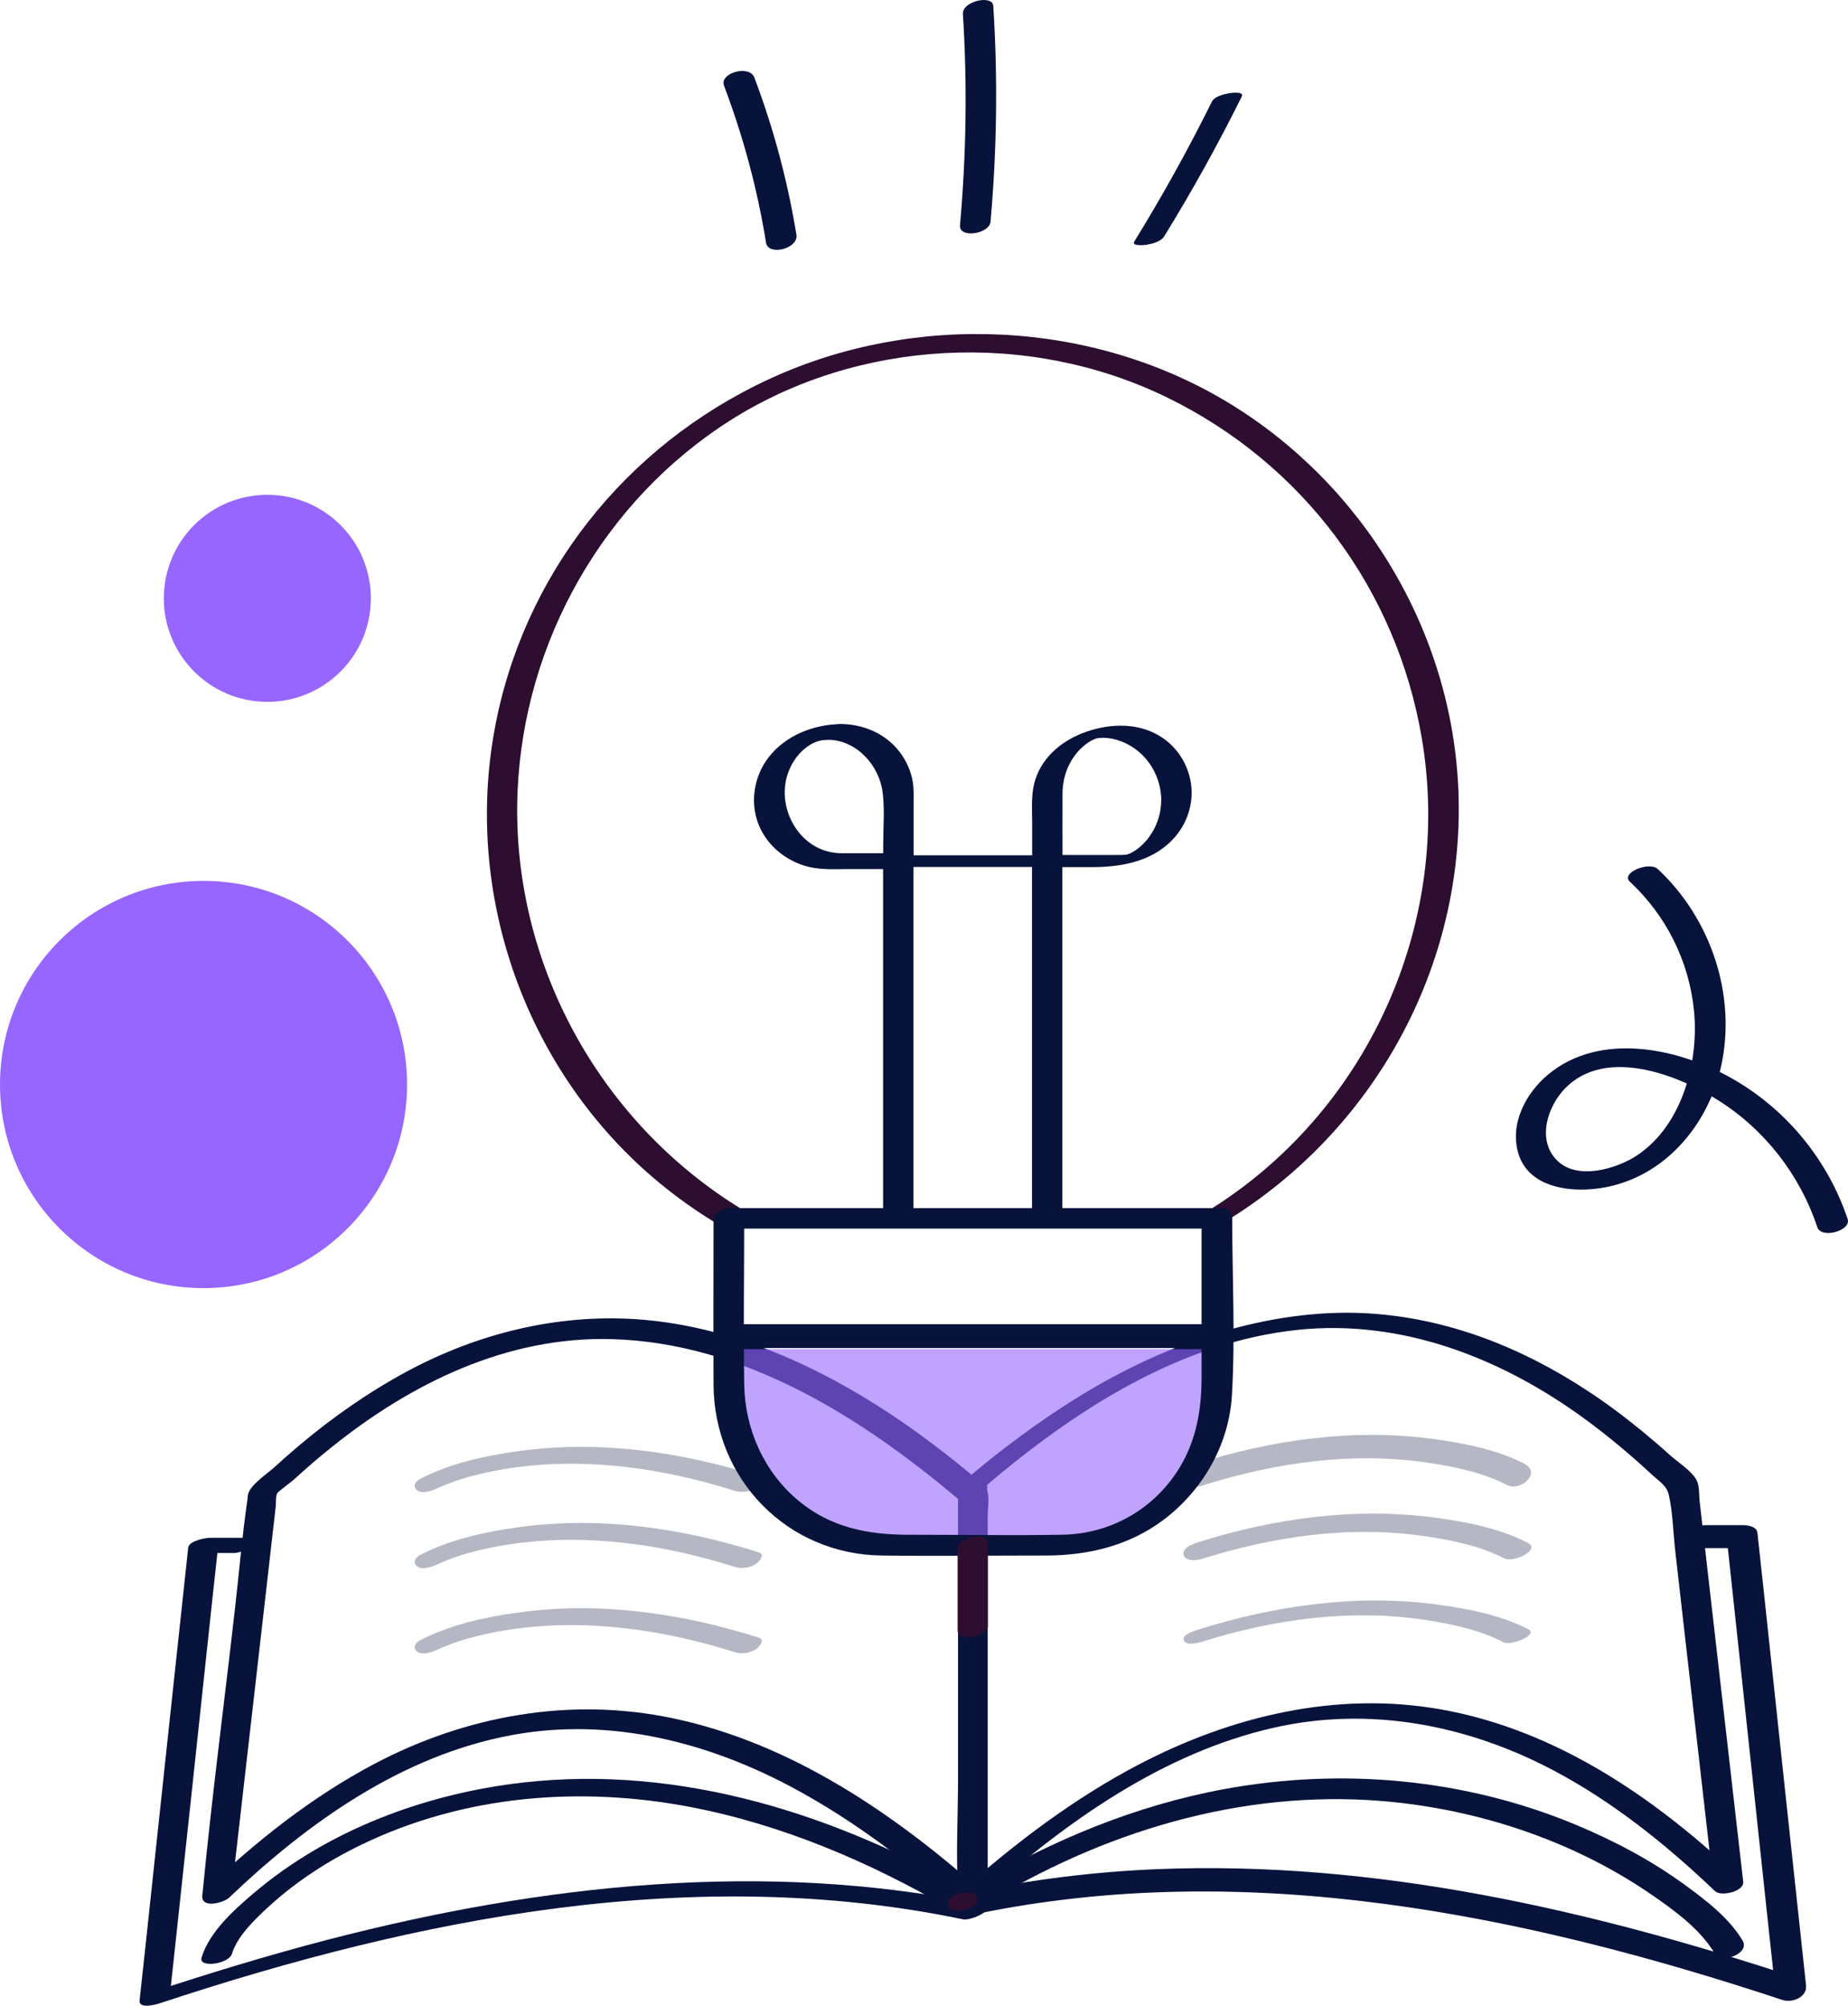 <?xml version="1.0" encoding="utf-8"?>
<svg width="86.34px" height="93.683px" viewBox="0 0 86.34 93.683" version="1.1" xmlns:xlink="http://www.w3.org/1999/xlink" xmlns="http://www.w3.org/2000/svg">
  <g id="3">
    <path d="M45.984 88.504C49.87 85.054 54.335 81.884 59.477 80.706C63.968 79.678 68.537 80.556 72.579 82.691C75.371 84.169 77.851 86.16 80.129 88.334C80.402 88.595 81.496 88.354 81.444 87.892C81.007 84.084 80.571 80.27 80.135 76.463C79.894 74.36 79.654 72.264 79.413 70.162C79.374 69.843 79.413 69.4 79.257 69.121C79.035 68.704 78.391 68.294 78.039 67.982C77.61 67.591 77.167 67.214 76.718 66.843C75.898 66.172 75.046 65.534 74.16 64.955C71.075 62.924 67.6 61.557 63.889 61.343C60.179 61.128 56.216 62.189 52.786 63.907C50.729 64.936 48.796 66.211 46.973 67.611C46.479 67.988 45.991 68.379 45.515 68.776C45.242 69.004 44.852 69.218 44.76 69.563C44.734 69.654 44.76 69.784 44.76 69.882C44.76 71.659 44.76 73.436 44.76 75.213C44.76 77.842 44.76 80.478 44.76 83.108C44.76 84.839 44.656 86.603 44.76 88.328C44.76 88.419 44.76 88.51 44.76 88.601C44.76 88.972 46.121 88.731 46.121 88.237C46.121 82.685 46.121 77.139 46.121 71.588C46.121 70.793 46.121 69.993 46.121 69.199L45.977 69.472C50.156 65.912 55.083 62.684 60.674 62.111C65.51 61.616 70.157 63.439 74.017 66.257C75.124 67.064 76.171 67.943 77.174 68.873C77.532 69.205 77.864 69.381 77.968 69.824C78.157 70.663 78.17 71.581 78.267 72.427C78.619 75.519 78.97 78.604 79.328 81.695C79.576 83.882 79.829 86.076 80.077 88.263L81.391 87.82C77.46 84.065 72.767 80.804 67.313 79.841C62.451 78.981 57.556 80.146 53.228 82.405C50.195 83.987 47.449 86.069 44.897 88.334C44.324 88.842 45.672 88.784 45.977 88.51L45.984 88.504Z" id="Path" fill="#07133B" stroke="none" />
    <path d="M71.4 76.098C70.118 75.434 68.576 75.141 67.157 74.946C63.388 74.438 59.542 74.992 55.936 76.13C55.773 76.183 55.233 76.339 55.304 76.606C55.376 76.873 55.942 76.749 56.092 76.703C59.477 75.636 63.05 75.128 66.578 75.662C67.814 75.851 69.135 76.13 70.255 76.71C70.6 76.885 71.908 76.358 71.4 76.091L71.4 76.098Z" id="Path" fill="#07133B" fill-opacity="0.3" stroke="none" />
    <path d="M71.388 72.069C70.099 71.399 68.563 71.093 67.137 70.898C63.362 70.377 59.522 70.911 55.91 72.056C55.689 72.128 55.22 72.317 55.304 72.629C55.389 72.941 55.903 72.889 56.118 72.824C59.49 71.763 63.076 71.23 66.597 71.757C67.827 71.939 69.155 72.206 70.268 72.785C70.704 73.013 71.999 72.388 71.388 72.069Z" id="Path" fill="#07133B" fill-opacity="0.3" stroke="none" />
    <path d="M71.231 68.372C69.962 67.715 68.433 67.415 67.027 67.22C63.284 66.7 59.457 67.24 55.877 68.372C55.018 68.646 55.279 69.667 56.151 69.394C59.548 68.32 63.154 67.793 66.708 68.32C67.957 68.502 69.292 68.782 70.424 69.368C71.03 69.68 72.038 68.795 71.231 68.379L71.231 68.372Z" id="Path" fill="#07133B" fill-opacity="0.3" stroke="none" />
    <path d="M79.589 72.31L81.339 72.31C81.125 72.199 80.903 72.082 80.689 71.965C81.352 78.135 82.016 84.299 82.674 90.469C82.771 91.348 82.862 92.227 82.96 93.105L84.073 92.422C74.401 89.22 64.267 86.883 54.022 87.306C51.093 87.43 48.184 87.794 45.314 88.386C44.422 88.575 44.702 89.584 45.587 89.402C58.233 86.772 71.199 89.415 83.266 93.411C83.728 93.567 84.438 93.294 84.379 92.728C83.715 86.558 83.051 80.394 82.394 74.224C82.296 73.345 82.205 72.466 82.107 71.588C82.075 71.301 81.671 71.243 81.457 71.236L79.706 71.236C78.879 71.23 78.632 72.303 79.589 72.31Z" id="Path" fill="#07133B" stroke="none" />
    <path d="M81.418 90.645C80.799 89.604 79.738 88.784 78.775 88.081C77.187 86.915 75.436 85.985 73.62 85.23C68.452 83.075 62.698 82.555 57.205 83.564C53.033 84.332 49.102 85.972 45.47 88.133C45.197 88.295 45.138 88.608 45.379 88.81C45.652 89.037 46.134 88.862 46.388 88.712C52.063 85.34 58.585 83.479 65.204 84.182C69.474 84.638 73.718 86.102 77.258 88.562C78.3 89.285 79.458 90.137 80.116 91.25C80.415 91.751 81.775 91.25 81.418 90.645Z" id="Path" fill="#07133B" stroke="none" />
    <path d="M45.164 89.233C45.606 89.233 46.635 88.575 45.724 88.575C45.281 88.575 44.253 89.233 45.164 89.233Z" id="Path" fill="#07133B" stroke="none" />
    <path d="M45.977 88.439C41.812 84.735 36.983 81.422 31.437 80.257C26.647 79.248 21.772 80.127 17.469 82.398C14.547 83.948 11.95 86.011 9.561 88.289L10.817 88.412C11.39 83.427 11.957 78.441 12.529 73.462L12.881 70.37C12.9 70.208 12.874 69.895 12.952 69.746C12.991 69.667 13.597 69.231 13.746 69.095C14.3 68.587 14.872 68.092 15.458 67.624C19.188 64.617 23.672 62.417 28.56 62.547C34.789 62.716 40.328 66.244 44.93 70.156L44.767 69.83L44.767 88.868C44.767 89.552 46.147 89.33 46.147 88.751L46.147 70.832C46.147 70.487 46.218 70.052 46.147 69.713C46.075 69.374 45.769 69.205 45.496 68.971C44.975 68.535 44.448 68.112 43.914 67.702C42.951 66.96 41.949 66.257 40.92 65.606C37.542 63.478 33.722 61.883 29.699 61.616C25.983 61.375 22.305 62.293 19.038 64.044C17.222 65.02 15.53 66.205 13.955 67.533C13.571 67.858 13.193 68.19 12.822 68.528C12.471 68.847 11.826 69.264 11.624 69.694C11.572 69.811 11.572 69.928 11.559 70.052C11.312 71.75 11.169 73.469 10.974 75.174C10.479 79.528 9.906 83.876 9.483 88.237C9.477 88.328 9.464 88.419 9.451 88.51C9.373 89.181 10.453 88.875 10.707 88.634C14.397 85.113 18.791 81.995 23.9 81.045C28.547 80.179 33.221 81.396 37.301 83.642C40.061 85.158 42.58 87.085 44.93 89.181C45.359 89.558 46.563 88.927 45.984 88.419L45.977 88.439Z" id="Path" fill="#07133B" stroke="none" />
    <path d="M33.617 63.016L57.27 63.016L57.27 64.812C57.27 68.919 53.938 72.251 49.831 72.251L41.057 72.251C36.95 72.251 33.617 68.919 33.617 64.812L33.617 63.016Z" id="Path" fill="#9765ff" fill-opacity="0.6" stroke="none" />
    <path d="M34.659 56.481C27.955 52.387 23.861 44.863 24.18 36.994C24.466 29.977 28.202 23.377 34.151 19.615C40.1 15.853 48.021 15.411 54.478 18.541C60.935 21.672 65.263 27.608 66.428 34.481C67.899 43.164 63.864 52.022 56.359 56.604C56.118 56.754 55.995 56.995 56.242 57.184C56.489 57.372 57.023 57.197 57.244 57.06C64.189 52.823 68.433 45.156 68.14 37C67.873 29.567 63.74 22.655 57.387 18.808C51.035 14.962 42.762 14.558 35.961 17.695C29.159 20.832 24.388 26.938 23.093 34.156C21.661 42.136 24.772 50.467 31.131 55.511C31.899 56.123 32.706 56.676 33.539 57.184C33.956 57.438 35.251 56.839 34.659 56.481Z" id="Path" fill="#2D0D30" stroke="none" />
    <path d="M33.338 56.975C33.338 59.54 33.325 62.111 33.338 64.675C33.357 69.069 36.761 72.603 41.194 72.655C43.745 72.687 46.303 72.655 48.854 72.655C50.84 72.655 52.747 72.199 54.361 70.989C56.196 69.609 57.42 67.474 57.556 65.176C57.719 62.417 57.569 59.611 57.569 56.845C57.569 56.598 57.355 56.429 57.107 56.429L34.314 56.429C34.014 56.429 33.513 56.513 33.39 56.845C33.279 57.138 33.487 57.386 33.806 57.386L56.6 57.386L56.138 56.969L56.138 64.363C56.138 66.049 55.812 67.65 54.79 69.029C53.567 70.696 51.673 71.653 49.616 71.685C47.227 71.724 44.839 71.685 42.45 71.685C40.556 71.685 38.824 71.353 37.314 70.103C35.7 68.769 34.802 66.751 34.77 64.669C34.73 62.059 34.77 59.442 34.77 56.832C34.77 56.136 33.338 56.377 33.338 56.962L33.338 56.975Z" id="Path" fill="#07133B" stroke="none" />
    <path d="M44.741 72.264L44.741 76.157C44.741 76.463 45.105 76.502 45.353 76.463C45.535 76.436 45.73 76.385 45.886 76.28C45.978 76.222 46.153 76.105 46.153 75.981L46.153 72.089C46.153 71.783 45.789 71.744 45.541 71.783C45.359 71.809 45.164 71.861 45.008 71.965C44.917 72.024 44.741 72.141 44.741 72.264Z" id="Path" fill="#2D0D30" stroke="none" />
    <path d="M33.995 62.964L56.788 62.964C57.622 62.964 57.856 61.85 56.893 61.85L34.099 61.85C33.266 61.85 33.032 62.964 33.995 62.964Z" id="Path" fill="#07133B" stroke="none" />
    <path d="M42.678 56.761C42.678 51.873 42.678 46.985 42.678 42.097L42.678 40.033L41.506 40.495L48.464 40.495L48.217 40.411C48.217 45.299 48.217 50.187 48.217 55.075L48.217 57.138C48.217 57.334 49.635 57.138 49.635 56.761L49.635 40.033C49.635 39.955 49.414 39.949 49.388 39.949L42.43 39.949C42.19 39.949 41.259 40.066 41.259 40.411C41.259 45.299 41.259 50.187 41.259 55.075L41.259 57.138C41.259 57.334 42.678 57.138 42.678 56.761Z" id="Path" fill="#07133B" stroke="none" />
    <path d="M38.668 34.553C40.009 34.553 41.083 35.744 41.239 37.02C41.337 37.801 41.265 38.621 41.265 39.402L41.265 40.411L42.261 39.851C41.265 39.851 40.269 39.858 39.274 39.851C37.438 39.831 36.254 37.84 36.794 36.174C36.95 35.699 37.23 35.262 37.62 34.95C37.809 34.8 37.952 34.716 38.148 34.644C38.278 34.592 38.447 34.559 38.675 34.559C38.974 34.559 39.43 34.455 39.612 34.188C39.794 33.922 39.456 33.824 39.241 33.824C37.985 33.843 36.69 34.364 35.909 35.373C35.245 36.232 35.036 37.417 35.414 38.439C35.791 39.461 36.703 40.222 37.777 40.489C38.401 40.639 39.072 40.593 39.71 40.593L41.688 40.593C42.001 40.593 42.684 40.443 42.684 40.033L42.684 37.605C42.684 37.248 42.704 36.877 42.645 36.519C42.528 35.816 42.151 35.145 41.61 34.67C40.959 34.097 40.107 33.817 39.241 33.817C38.942 33.817 38.48 33.922 38.304 34.188C38.128 34.455 38.46 34.553 38.675 34.553L38.668 34.553Z" id="Path" fill="#07133B" stroke="none" />
    <path d="M54.25 37.391C54.25 38.224 53.873 39.044 53.235 39.578C53.105 39.688 52.961 39.779 52.805 39.858C52.805 39.858 52.61 39.923 52.708 39.897C52.597 39.923 52.681 39.916 52.59 39.923C52.454 39.936 52.324 39.936 52.193 39.936C51.263 39.936 50.325 39.936 49.395 39.936L49.642 40.027C49.642 39.031 49.635 38.035 49.642 37.039C49.648 36.193 50 35.367 50.657 34.82C50.8 34.703 50.957 34.599 51.126 34.527C51.197 34.494 51.184 34.501 51.269 34.481C51.23 34.488 51.171 34.494 51.321 34.475C51.308 34.475 51.464 34.462 51.477 34.462C51.881 34.449 52.297 34.566 52.656 34.748C53.651 35.256 54.244 36.278 54.257 37.384C54.257 37.606 55.682 37.397 55.675 37.007C55.663 35.92 55.077 34.891 54.126 34.345C53.053 33.72 51.712 33.804 50.586 34.241C49.525 34.651 48.607 35.451 48.321 36.59C48.171 37.182 48.223 37.82 48.223 38.432C48.223 39.09 48.223 39.754 48.223 40.411C48.223 40.495 48.444 40.502 48.47 40.502C49.31 40.502 50.15 40.502 50.996 40.502C52.343 40.502 53.768 40.261 54.751 39.252C55.337 38.654 55.675 37.859 55.675 37.013C55.675 36.798 54.257 36.994 54.257 37.391L54.25 37.391Z" id="Path" fill="#07133B" stroke="none" />
    <path d="M20.503 77.016C20.21 77.165 20.522 77.009 20.613 76.97C20.848 76.873 21.082 76.781 21.323 76.697C22.091 76.436 23.06 76.222 23.926 76.098C27.408 75.597 30.975 76.111 34.314 77.165C34.633 77.27 35.036 77.224 35.316 77.029C35.459 76.931 35.785 76.593 35.446 76.489C31.802 75.337 27.936 74.783 24.128 75.33C22.605 75.545 21.01 75.896 19.63 76.612C19.383 76.742 19.266 76.977 19.5 77.153C19.754 77.341 20.275 77.139 20.503 77.016Z" id="Path" fill="#07133B" fill-opacity="0.3" stroke="none" />
    <path d="M20.503 73.032C20.21 73.182 20.522 73.026 20.613 72.987C20.848 72.889 21.082 72.798 21.323 72.713C22.091 72.453 23.06 72.238 23.926 72.115C27.408 71.614 30.975 72.128 34.314 73.182C34.633 73.286 35.036 73.241 35.316 73.045C35.459 72.948 35.785 72.609 35.446 72.505C31.802 71.353 27.936 70.8 24.128 71.347C22.605 71.561 21.01 71.913 19.63 72.629C19.383 72.759 19.266 72.993 19.5 73.169C19.754 73.358 20.275 73.156 20.503 73.032Z" id="Path" fill="#07133B" fill-opacity="0.3" stroke="none" />
    <path d="M20.503 69.479C20.21 69.628 20.522 69.472 20.613 69.433C20.848 69.336 21.082 69.244 21.323 69.16C22.091 68.9 23.06 68.685 23.926 68.561C27.408 68.06 30.975 68.574 34.314 69.628C34.633 69.733 35.036 69.687 35.316 69.492C35.459 69.394 35.785 69.056 35.446 68.951C31.802 67.799 27.936 67.246 24.128 67.793C22.605 68.008 21.01 68.359 19.63 69.075C19.383 69.205 19.266 69.44 19.5 69.615C19.754 69.804 20.275 69.602 20.503 69.479Z" id="Path" fill="#07133B" fill-opacity="0.3" stroke="none" />
    <path d="M11.54 71.828L9.789 71.828C9.574 71.835 8.832 71.971 8.793 72.29C8.129 78.461 7.465 84.624 6.808 90.795C6.71 91.673 6.619 92.552 6.522 93.431C6.476 93.86 7.303 93.626 7.492 93.561C19.526 89.578 32.394 87.026 45.001 89.649C45.385 89.727 46.654 89.122 45.893 88.959C35.759 86.857 25.306 88.015 15.367 90.586C12.536 91.322 9.743 92.174 6.964 93.092L7.934 93.222C8.598 87.052 9.262 80.888 9.919 74.718C10.017 73.839 10.108 72.961 10.206 72.082L9.21 72.538L10.961 72.538C11.429 72.531 12.484 71.828 11.54 71.828Z" id="Path" fill="#07133B" stroke="none" />
    <path d="M10.837 91.257C11.091 90.424 11.93 89.623 12.588 89.024C13.864 87.859 15.348 86.902 16.903 86.154C21.674 83.85 27.096 83.414 32.264 84.403C36.566 85.23 40.627 86.968 44.402 89.161C44.806 89.395 46.108 88.809 45.528 88.471C39.169 84.774 31.86 82.418 24.44 83.258C19.917 83.772 15.341 85.457 11.846 88.432C10.928 89.213 9.789 90.228 9.418 91.433C9.262 91.934 10.687 91.745 10.837 91.257Z" id="Path" fill="#07133B" stroke="none" />
    <path d="M44.695 89.246C44.975 89.246 45.502 89.154 45.626 88.849C45.743 88.556 45.528 88.393 45.229 88.393C44.93 88.393 44.422 88.484 44.298 88.79C44.181 89.083 44.396 89.246 44.695 89.246Z" id="Path" fill="#2D0D30" stroke="none" />
    <path d="M37.21 10.965C36.8 8.46 36.143 5.999 35.245 3.624C35.01 3.005 33.605 3.409 33.826 4.001C34.724 6.377 35.388 8.837 35.791 11.343C35.896 11.968 37.315 11.616 37.21 10.965Z" id="Path" fill="#07133B" stroke="none" />
    <path d="M46.277 10.373C46.576 7.015 46.622 3.643 46.407 0.278C46.375 -0.262 44.949 0.05 44.988 0.656C45.197 3.942 45.144 7.236 44.852 10.516C44.793 11.161 46.225 10.92 46.277 10.367L46.277 10.373Z" id="Path" fill="#07133B" stroke="none" />
    <path d="M54.393 11.037C55.702 8.915 56.912 6.735 58.019 4.502C58.136 4.261 57.531 4.333 57.446 4.352C57.205 4.392 56.743 4.496 56.619 4.75C55.513 6.982 54.302 9.162 52.994 11.284C52.851 11.512 53.502 11.447 53.567 11.434C53.834 11.388 54.237 11.291 54.393 11.037Z" id="Path" fill="#07133B" stroke="none" />
    <path d="M76.145 41.179C77.851 42.767 78.918 44.902 79.146 47.225C79.374 49.549 78.625 52.504 76.529 53.936C75.573 54.587 73.679 55.166 72.728 54.183C71.778 53.2 72.331 51.638 73.132 50.825C75.019 48.905 78.358 50.18 80.285 51.398C82.459 52.771 84.099 54.886 84.906 57.32C85.095 57.88 86.501 57.483 86.325 56.943C85.407 54.203 83.5 51.86 80.994 50.415C78.489 48.97 74.785 48.15 72.331 50.187C71.283 51.059 70.528 52.491 70.938 53.871C71.349 55.251 72.846 55.622 74.16 55.557C77.382 55.394 79.758 52.816 80.415 49.79C81.138 46.464 79.927 42.897 77.454 40.593C77.05 40.215 75.709 40.769 76.145 41.179Z" id="Path" fill="#07133B" stroke="none" />
    <path d="M12.49 32.782C15.161 32.782 17.326 30.617 17.326 27.947C17.326 25.276 15.161 23.111 12.49 23.111C9.819 23.111 7.654 25.276 7.654 27.947C7.654 30.617 9.819 32.782 12.49 32.782Z" id="Path" fill="#9765ff" stroke="none" />
    <path d="M9.509 60.165C14.761 60.165 19.018 55.907 19.018 50.656C19.018 45.404 14.761 41.146 9.509 41.146C4.257 41.146 0 45.404 0 50.656C0 55.907 4.257 60.165 9.509 60.165Z" id="Path" fill="#9765ff" stroke="none" />
  </g>
</svg>